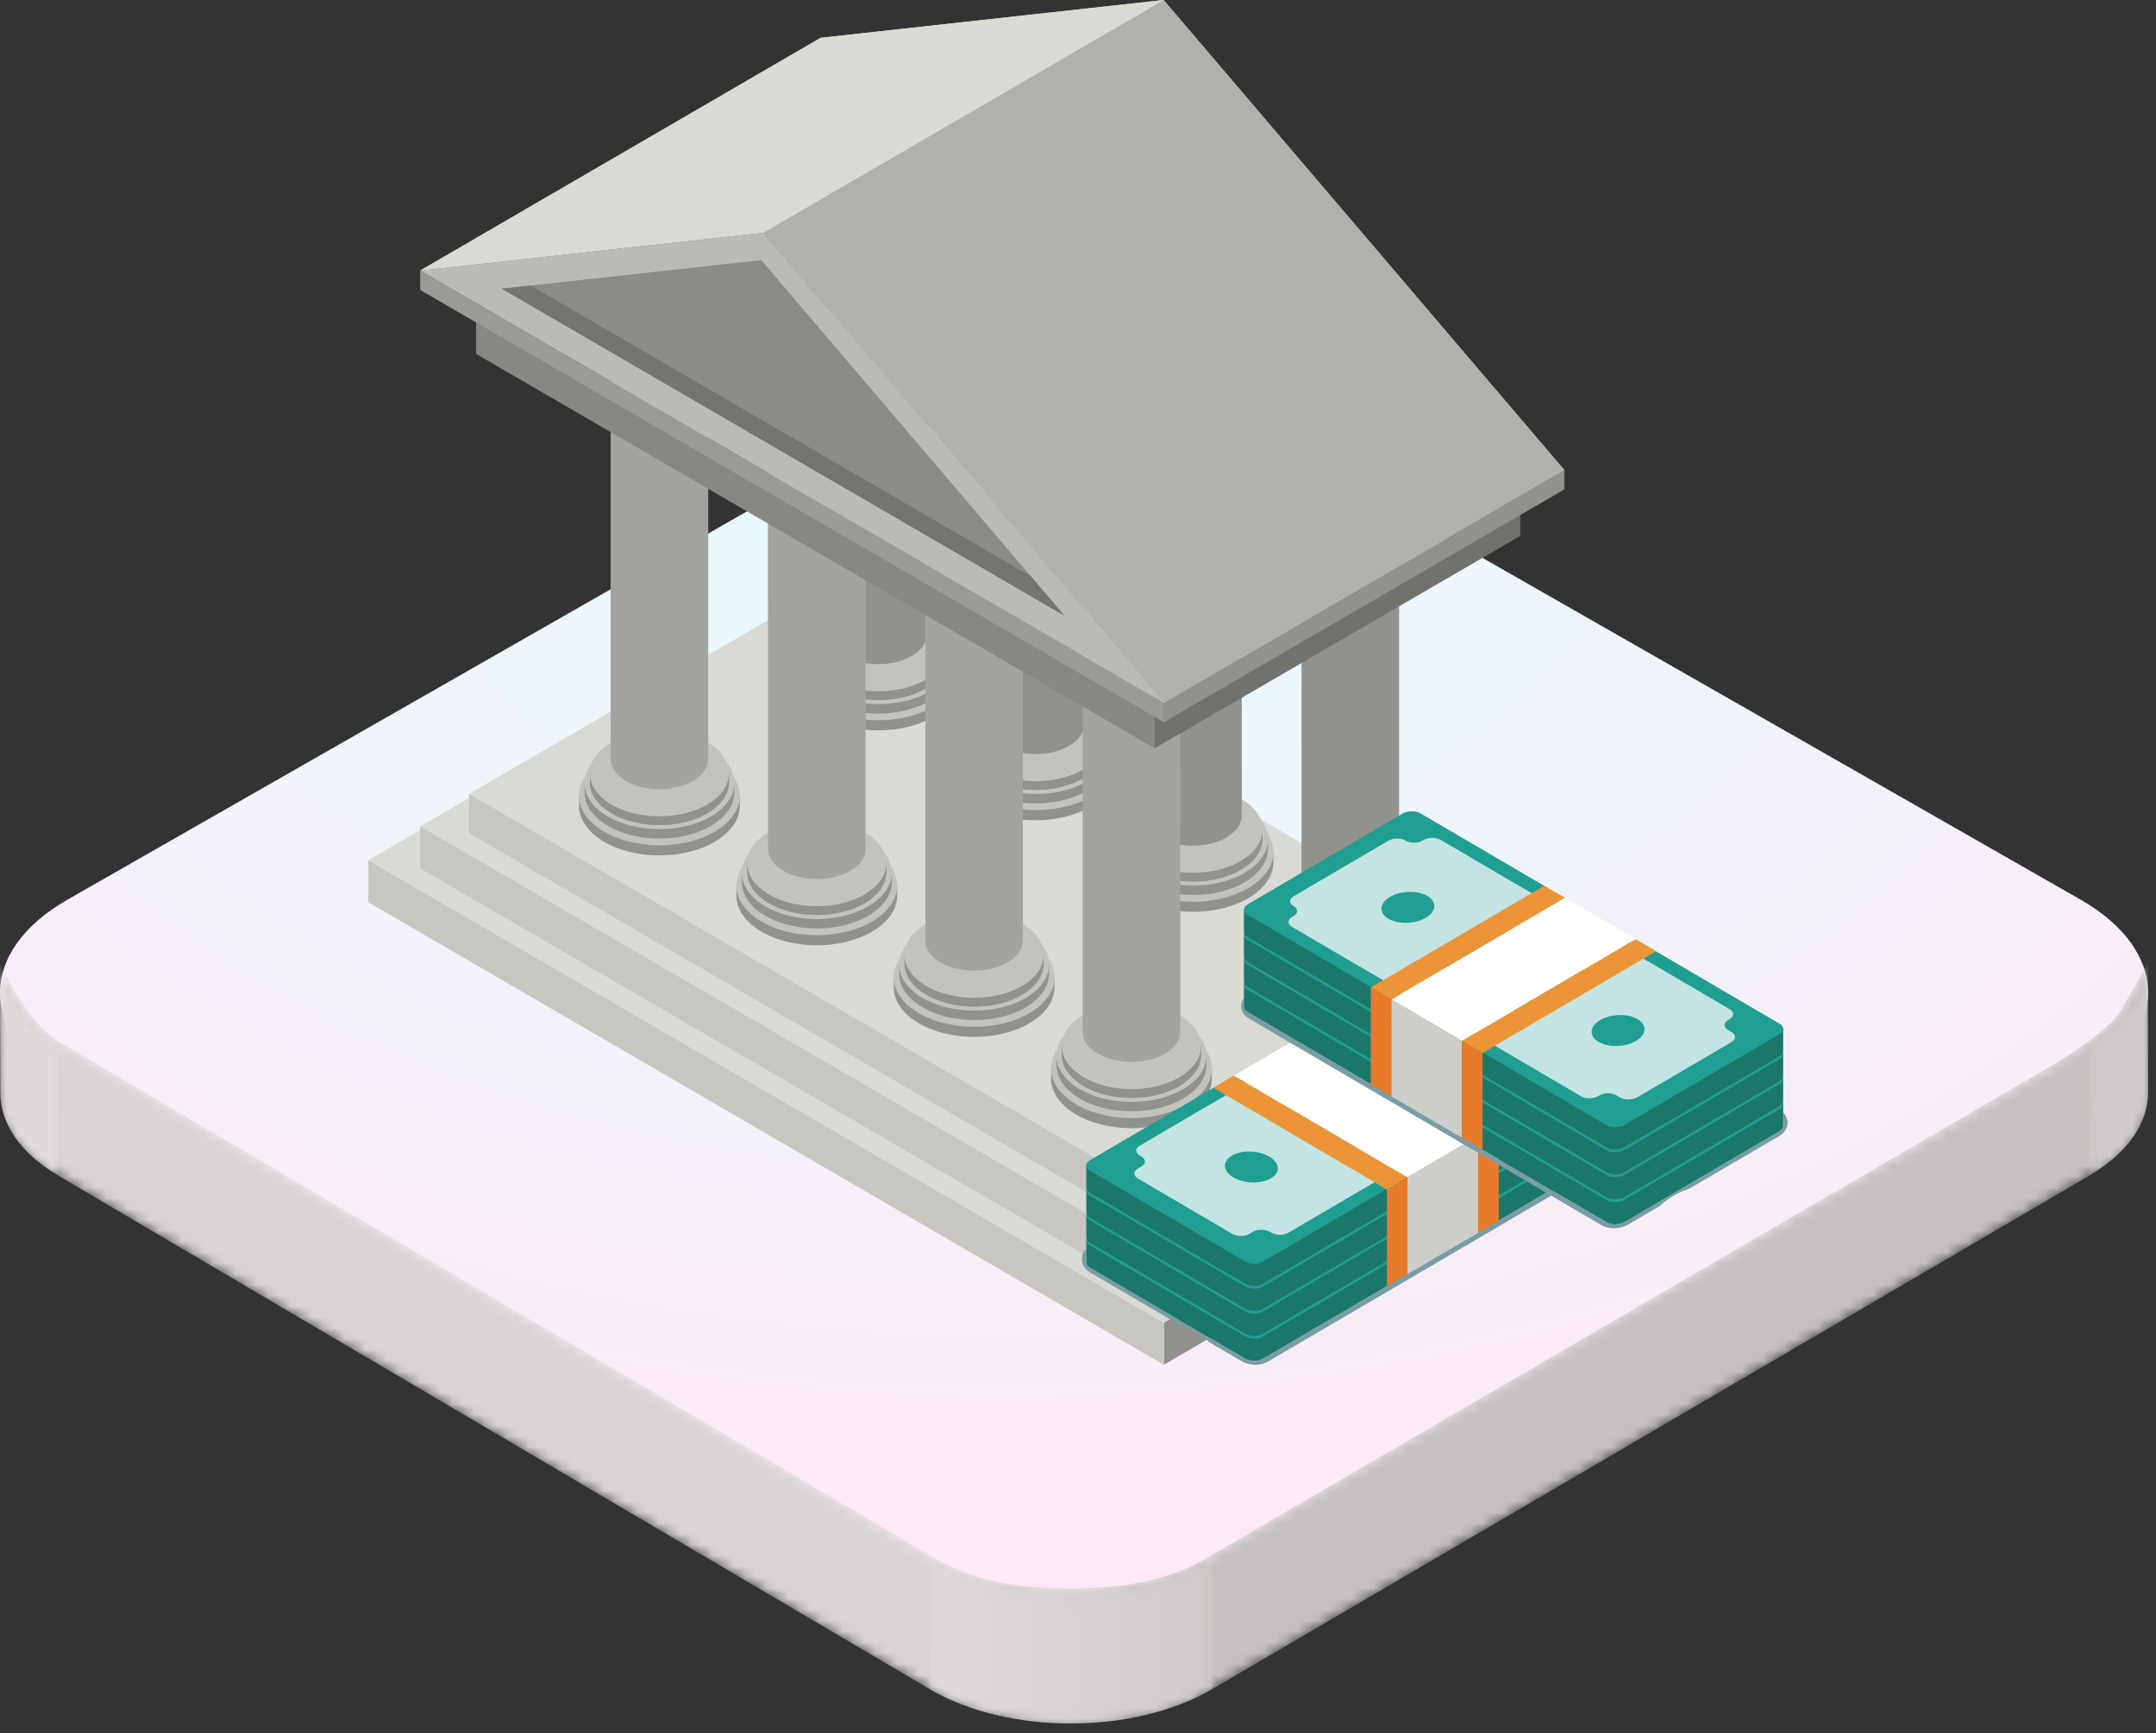 <?xml version="1.0" encoding="UTF-8"?>
<svg width="199px" height="160px" viewBox="0 0 199 160" version="1.1" xmlns="http://www.w3.org/2000/svg" xmlns:xlink="http://www.w3.org/1999/xlink">
    <rect x="0" y="0" width="199" height="160" fill="#333333" stroke="none"/>
    <title>Group 152</title>
    <defs>
        <radialGradient cx="47.034%" cy="8.368%" fx="47.034%" fy="8.368%" r="100%" gradientTransform="translate(0.47,0.084),scale(0.572,1),rotate(90),scale(1,1.548),translate(-0.47,-0.084)" id="radialGradient-1">
            <stop stop-color="#E7FCFF" offset="0%"></stop>
            <stop stop-color="#FFE7F4" offset="100%"></stop>
        </radialGradient>
        <path d="M192.804,62.922 L111.77,15.139 C108.513,13.22 104.147,12.454 99.474,12.454 C94.805,12.454 90.424,13.22 87.145,15.139 L8.608,60.915 C6.936,61.888 3.93,63.939 2.735,65.473 L0.034,70.154 L-3.26507489e-14,58.282 C-0.008,55.492 1.809,52.696 5.437,50.573 L86.393,3.172 C93.618,-1.057 105.279,-1.057 112.457,3.172 L192.887,50.573 C196.445,52.67 198.231,55.419 198.238,58.178 L198.272,70.046 C196.468,66.449 194.645,64.099 192.804,62.922" id="path-2"></path>
        <linearGradient x1="43.869%" y1="49.998%" x2="57.091%" y2="49.998%" id="linearGradient-4">
            <stop stop-color="#C5C1C0" offset="0%"></stop>
            <stop stop-color="#D8D4D3" offset="100%"></stop>
        </linearGradient>
        <path d="M99.442,-1.81779349e-12 C94.727,-1.81779349e-12 90.006,1.058 86.393,3.174 L86.427,15.052 L86.427,15.052 C90.035,12.939 94.75,11.881 99.462,11.878 C99.466,11.878 99.471,11.878 99.475,11.878 L99.475,11.878 L99.475,11.878 C99.479,11.878 99.482,11.878 99.484,11.878 C104.069,11.878 108.645,12.881 112.193,14.88 C112.212,14.892 112.232,14.903 112.252,14.915 C112.274,14.927 112.297,14.941 112.318,14.953 C112.324,14.956 112.33,14.959 112.335,14.962 C112.348,14.97 112.36,14.976 112.371,14.982 C112.411,15.005 112.451,15.029 112.49,15.052 L112.49,15.052 L112.457,3.174 C108.868,1.058 104.158,-1.81779349e-12 99.442,-1.81779349e-12 M5.437,50.602 L5.437,50.602 C1.822,52.718 0.007,55.501 -1.82148459e-12,58.284 C-1.82148459e-12,58.293 -1.82148459e-12,58.305 -1.82148459e-12,58.316 L0.034,70.154 C0.036,69.457 0.152,68.764 0.379,68.079 C0.38,68.079 0.38,68.076 0.38,68.076 C0.384,68.067 0.387,68.056 0.391,68.047 C0.391,68.044 0.391,68.044 0.391,68.044 C0.395,68.035 0.398,68.024 0.402,68.015 C0.402,68.012 0.402,68.012 0.402,68.012 C0.405,68.003 0.41,67.992 0.413,67.983 C0.413,67.98 0.413,67.98 0.413,67.98 C0.416,67.971 0.42,67.959 0.423,67.951 C0.424,67.951 0.424,67.948 0.425,67.948 C0.429,67.939 0.432,67.927 0.435,67.919 L0.437,67.916 C0.44,67.907 0.443,67.895 0.447,67.887 C0.448,67.887 0.448,67.884 0.448,67.884 C0.451,67.872 0.454,67.863 0.459,67.855 C0.459,67.855 0.459,67.852 0.46,67.852 C0.463,67.843 0.467,67.834 0.47,67.825 C0.47,67.822 0.471,67.82 0.472,67.817 C0.476,67.811 0.478,67.802 0.481,67.793 C0.482,67.79 0.484,67.788 0.485,67.785 C0.487,67.779 0.49,67.77 0.494,67.761 C0.495,67.758 0.496,67.755 0.497,67.753 C0.5,67.744 0.503,67.738 0.506,67.729 C0.507,67.726 0.508,67.723 0.509,67.72 C0.513,67.715 0.515,67.706 0.518,67.697 C0.52,67.694 0.521,67.691 0.522,67.688 C0.525,67.683 0.528,67.674 0.532,67.665 C0.533,67.662 0.534,67.659 0.535,67.656 C0.537,67.651 0.541,67.642 0.544,67.636 C0.545,67.63 0.547,67.627 0.547,67.624 C0.551,67.618 0.554,67.61 0.558,67.601 C0.559,67.598 0.56,67.595 0.561,67.592 C0.564,67.586 0.567,67.578 0.57,67.572 C0.571,67.569 0.573,67.563 0.574,67.56 C0.578,67.554 0.58,67.549 0.583,67.54 C0.584,67.537 0.587,67.534 0.588,67.528 C0.591,67.522 0.594,67.516 0.597,67.508 C0.598,67.505 0.6,67.502 0.601,67.496 C0.605,67.49 0.607,67.484 0.61,67.476 C0.613,67.473 0.614,67.47 0.616,67.464 C0.618,67.458 0.621,67.452 0.625,67.444 C0.626,67.441 0.628,67.438 0.63,67.432 C0.633,67.426 0.635,67.42 0.638,67.414 C0.641,67.409 0.642,67.406 0.644,67.403 C0.646,67.394 0.65,67.388 0.653,67.382 C0.654,67.377 0.656,67.374 0.657,67.371 C0.661,67.362 0.664,67.356 0.666,67.35 C0.669,67.347 0.671,67.342 0.673,67.339 C0.675,67.333 0.678,67.327 0.68,67.321 C0.682,67.315 0.686,67.31 0.688,67.304 C0.69,67.301 0.692,67.295 0.693,67.292 C0.697,67.286 0.7,67.28 0.702,67.275 C0.704,67.269 0.707,67.263 0.709,67.26 C0.711,67.254 0.715,67.248 0.717,67.243 C0.719,67.237 0.721,67.234 0.724,67.228 C0.727,67.222 0.729,67.216 0.733,67.21 C0.735,67.208 0.737,67.202 0.738,67.199 C0.742,67.19 0.745,67.184 0.748,67.178 C0.75,67.176 0.752,67.173 0.753,67.17 C0.756,67.161 0.76,67.155 0.763,67.146 C0.765,67.143 0.767,67.141 0.77,67.135 C0.772,67.129 0.775,67.123 0.779,67.114 C0.781,67.111 0.783,67.108 0.784,67.106 C0.787,67.097 0.791,67.091 0.794,67.082 C0.797,67.079 0.798,67.076 0.8,67.074 C0.803,67.068 0.808,67.059 0.811,67.05 C0.812,67.05 0.812,67.047 0.813,67.047 C0.818,67.039 0.822,67.03 0.827,67.021 C0.828,67.018 0.828,67.018 0.829,67.018 C0.834,67.006 0.838,66.998 0.844,66.989 C0.844,66.989 0.844,66.986 0.845,66.986 C0.849,66.977 0.855,66.966 0.86,66.957 L0.86,66.957 C1.723,65.316 3.261,63.775 5.47,62.481 L5.437,50.602 M192.887,50.602 L192.921,62.481 C196.479,64.579 198.264,67.33 198.272,70.087 L198.238,58.211 C198.231,55.452 196.445,52.701 192.887,50.602" id="path-5"></path>
        <linearGradient x1="43.869%" y1="50.027%" x2="57.091%" y2="50.027%" id="linearGradient-7">
            <stop stop-color="#CFCCCB" offset="0%"></stop>
            <stop stop-color="#DFDBDB" offset="100%"></stop>
        </linearGradient>
    </defs>
    <g id="Page-3" stroke="none" stroke-width="1" fill="none" fill-rule="evenodd">
        <g id="Group-152">
            <g id="Group-22-Copy-9" transform="translate(-0, 35)">
                <path d="M6.24,48.053 L84.072,3.566 C92.391,-1.189 105.88,-1.189 114.2,3.566 L192.032,48.053 C200.352,52.808 200.352,60.518 192.032,65.273 L114.2,109.759 C105.88,114.514 92.391,114.514 84.072,109.759 L6.24,65.273 C-2.08,60.518 -2.08,52.808 6.24,48.053 Z" id="Rectangle" fill="url(#radialGradient-1)"></path>
                <g id="Group-21" transform="translate(99.136, 89.041) scale(-1, 1) translate(-99.136, -89.041) translate(0, 53.964)">
                    <g id="g3628" transform="translate(99.136, 35.077) scale(1, -1) translate(-99.136, -35.077) translate(0, -0)">
                        <g id="g3630-Clipped" transform="translate(-0, -0)">
                            <mask id="mask-3" fill="white">
                                <use xlink:href="#path-2"></use>
                            </mask>
                            <g id="path3632"></g>
                            <g id="g3630" mask="url(#mask-3)" fill="url(#linearGradient-4)" fill-rule="nonzero">
                                <g transform="translate(-0, -0)" id="path3642">
                                    <path d="M192.804,62.922 L111.77,15.139 C108.513,13.22 104.147,12.454 99.474,12.454 C94.805,12.454 90.424,13.22 87.145,15.139 L8.608,60.915 C6.936,61.888 3.93,63.939 2.735,65.473 L0.034,70.154 L-3.26507489e-14,58.282 C-0.008,55.492 1.809,52.696 5.437,50.573 L86.393,3.172 C93.618,-1.057 105.279,-1.057 112.457,3.172 L192.887,50.573 C196.445,52.67 198.231,55.419 198.238,58.178 L198.272,70.046 C196.468,66.449 194.645,64.099 192.804,62.922"></path>
                                </g>
                            </g>
                        </g>
                    </g>
                    <g id="g3646" transform="translate(99.136, 35.077) scale(1, -1) translate(-99.136, -35.077) translate(-0, 0)">
                        <g id="g3648-Clipped" transform="translate(-0, -0)">
                            <mask id="mask-6" fill="white">
                                <use xlink:href="#path-5"></use>
                            </mask>
                            <g id="path3650"></g>
                            <g id="g3648" mask="url(#mask-6)" fill="url(#linearGradient-7)" fill-rule="nonzero">
                                <g transform="translate(0, -0)" id="path3660">
                                    <path d="M99.442,-1.81779349e-12 C94.727,-1.81779349e-12 90.006,1.058 86.393,3.174 L86.427,15.052 L86.427,15.052 C90.035,12.939 94.75,11.881 99.462,11.878 C99.466,11.878 99.471,11.878 99.475,11.878 L99.475,11.878 L99.475,11.878 C99.479,11.878 99.482,11.878 99.484,11.878 C104.069,11.878 108.645,12.881 112.193,14.88 C112.212,14.892 112.232,14.903 112.252,14.915 C112.274,14.927 112.297,14.941 112.318,14.953 C112.324,14.956 112.33,14.959 112.335,14.962 C112.348,14.97 112.36,14.976 112.371,14.982 C112.411,15.005 112.451,15.029 112.49,15.052 L112.49,15.052 L112.457,3.174 C108.868,1.058 104.158,-1.81779349e-12 99.442,-1.81779349e-12 M5.437,50.602 L5.437,50.602 C1.822,52.718 0.007,55.501 0,58.284 C0,58.293 0,58.305 0,58.316 L0.034,70.154 C0.036,69.457 0.152,68.764 0.379,68.079 C0.38,68.079 0.38,68.076 0.38,68.076 C0.384,68.067 0.387,68.056 0.391,68.047 C0.391,68.044 0.391,68.044 0.391,68.044 C0.395,68.035 0.398,68.024 0.402,68.015 C0.402,68.012 0.402,68.012 0.402,68.012 C0.405,68.003 0.41,67.992 0.413,67.983 C0.413,67.98 0.413,67.98 0.413,67.98 C0.416,67.971 0.42,67.959 0.423,67.951 C0.424,67.951 0.424,67.948 0.425,67.948 C0.429,67.939 0.432,67.927 0.435,67.919 L0.437,67.916 C0.44,67.907 0.443,67.895 0.447,67.887 C0.448,67.887 0.448,67.884 0.448,67.884 C0.451,67.872 0.454,67.863 0.459,67.855 C0.459,67.855 0.459,67.852 0.46,67.852 C0.463,67.843 0.467,67.834 0.47,67.825 C0.47,67.822 0.471,67.82 0.472,67.817 C0.476,67.811 0.478,67.802 0.481,67.793 C0.482,67.79 0.484,67.788 0.485,67.785 C0.487,67.779 0.49,67.77 0.494,67.761 C0.495,67.758 0.496,67.755 0.497,67.753 C0.5,67.744 0.503,67.738 0.506,67.729 C0.507,67.726 0.508,67.723 0.509,67.72 C0.513,67.715 0.515,67.706 0.518,67.697 C0.52,67.694 0.521,67.691 0.522,67.688 C0.525,67.683 0.528,67.674 0.532,67.665 C0.533,67.662 0.534,67.659 0.535,67.656 C0.537,67.651 0.541,67.642 0.544,67.636 C0.545,67.63 0.547,67.627 0.547,67.624 C0.551,67.618 0.554,67.61 0.558,67.601 C0.559,67.598 0.56,67.595 0.561,67.592 C0.564,67.586 0.567,67.578 0.57,67.572 C0.571,67.569 0.573,67.563 0.574,67.56 C0.578,67.554 0.58,67.549 0.583,67.54 C0.584,67.537 0.587,67.534 0.588,67.528 C0.591,67.522 0.594,67.516 0.597,67.508 C0.598,67.505 0.6,67.502 0.601,67.496 C0.605,67.49 0.607,67.484 0.61,67.476 C0.613,67.473 0.614,67.47 0.616,67.464 C0.618,67.458 0.621,67.452 0.625,67.444 C0.626,67.441 0.628,67.438 0.63,67.432 C0.633,67.426 0.635,67.42 0.638,67.414 C0.641,67.409 0.642,67.406 0.644,67.403 C0.646,67.394 0.65,67.388 0.653,67.382 C0.654,67.377 0.656,67.374 0.657,67.371 C0.661,67.362 0.664,67.356 0.666,67.35 C0.669,67.347 0.671,67.342 0.673,67.339 C0.675,67.333 0.678,67.327 0.68,67.321 C0.682,67.315 0.686,67.31 0.688,67.304 C0.69,67.301 0.692,67.295 0.693,67.292 C0.697,67.286 0.7,67.28 0.702,67.275 C0.704,67.269 0.707,67.263 0.709,67.26 C0.711,67.254 0.715,67.248 0.717,67.243 C0.719,67.237 0.721,67.234 0.724,67.228 C0.727,67.222 0.729,67.216 0.733,67.21 C0.735,67.208 0.737,67.202 0.738,67.199 C0.742,67.19 0.745,67.184 0.748,67.178 C0.75,67.176 0.752,67.173 0.753,67.17 C0.756,67.161 0.76,67.155 0.763,67.146 C0.765,67.143 0.767,67.141 0.77,67.135 C0.772,67.129 0.775,67.123 0.779,67.114 C0.781,67.111 0.783,67.108 0.784,67.106 C0.787,67.097 0.791,67.091 0.794,67.082 C0.797,67.079 0.798,67.076 0.8,67.074 C0.803,67.068 0.808,67.059 0.811,67.05 C0.812,67.05 0.812,67.047 0.813,67.047 C0.818,67.039 0.822,67.03 0.827,67.021 C0.828,67.018 0.828,67.018 0.829,67.018 C0.834,67.006 0.838,66.998 0.844,66.989 C0.844,66.989 0.844,66.986 0.845,66.986 C0.849,66.977 0.855,66.966 0.86,66.957 L0.86,66.957 C1.723,65.316 3.261,63.775 5.47,62.481 L5.437,50.602 M192.887,50.602 L192.921,62.481 C196.479,64.579 198.264,67.33 198.272,70.087 L198.238,58.211 C198.231,55.452 196.445,52.701 192.887,50.602"></path>
                                </g>
                            </g>
                        </g>
                    </g>
                </g>
            </g>
            <g id="Bankand-cash--Copy-2" transform="translate(34, 0)">
                <g id="Group-23" transform="translate(0, 0)">
                    <polyline id="Fill-142" fill="#DADAD5" points="2.08349221e-13 79.422 73.426 122.122 113.487 98.751 40.06 56.052 2.08349221e-13 79.422"></polyline>
                    <polyline id="Fill-143" fill="#91928E" points="113.487 98.751 113.487 102.629 73.426 126 73.426 122.122 113.487 98.751"></polyline>
                    <polyline id="Fill-144" fill="#C7C6C1" points="73.426 126 7.29222273e-13 83.301 7.29222273e-13 79.422 73.426 122.122 73.426 126"></polyline>
                    <polyline id="Fill-145" fill="#DADAD5" points="4.784 76.299 73.426 116.2 110.387 94.714 41.745 54.813 4.784 76.299"></polyline>
                    <polyline id="Fill-146" fill="#91928E" points="110.387 94.714 110.387 98.594 73.426 120.079 73.426 116.2 110.387 94.714"></polyline>
                    <polyline id="Fill-147" fill="#C7C6C1" points="73.426 120.079 4.784 80.177 4.784 76.299 73.426 116.2 73.426 120.079"></polyline>
                    <polyline id="Fill-148" fill="#DADAD5" points="9.286 73.298 73.399 110.568 107.921 90.5 43.808 53.23 9.286 73.298"></polyline>
                    <polyline id="Fill-149" fill="#91928E" points="107.921 90.5 107.921 94.122 73.399 114.19 73.399 110.568 107.921 90.5"></polyline>
                    <polyline id="Fill-150" fill="#C7C6C1" points="73.399 114.19 9.286 76.921 9.286 73.298 73.399 110.568 73.399 114.19"></polyline>
                    <path d="M54.332,61.913 C53.633,59.83 50.644,58.263 47.063,58.263 C43.482,58.263 40.493,59.83 39.795,61.913 L39.643,61.913 L39.643,62.888 C39.681,65.401 42.987,67.431 47.063,67.431 C51.141,67.431 54.447,65.401 54.482,62.888 L54.485,61.913 L54.332,61.913" id="Fill-151" fill="#91928E"></path>
                    <path d="M54.485,61.913 C54.485,64.446 51.163,66.498 47.063,66.498 C42.964,66.498 39.641,64.446 39.641,61.913 C39.641,59.383 42.964,57.33 47.063,57.33 C51.163,57.33 54.485,59.383 54.485,61.913" id="Fill-152" fill="#C3C3BE"></path>
                    <path d="M53.839,60.734 C53.188,58.79 50.402,57.33 47.063,57.33 C43.724,57.33 40.938,58.79 40.287,60.734 L40.146,60.734 L40.146,61.641 C40.179,63.984 43.262,65.878 47.063,65.878 C50.864,65.878 53.947,63.984 53.981,61.641 L53.984,60.734 L53.839,60.734" id="Fill-153" fill="#91928E"></path>
                    <path d="M53.984,60.734 C53.984,63.094 50.885,65.008 47.063,65.008 C43.241,65.008 40.143,63.094 40.143,60.734 C40.143,58.374 43.241,56.46 47.063,56.46 C50.885,56.46 53.984,58.374 53.984,60.734" id="Fill-154" fill="#C3C3BE"></path>
                    <path d="M53.347,59.859 C52.744,58.057 50.159,56.702 47.063,56.702 C43.966,56.702 41.382,58.057 40.778,59.859 L40.646,59.859 L40.647,60.702 C40.679,62.875 43.538,64.631 47.063,64.631 C50.589,64.631 53.448,62.875 53.478,60.702 L53.481,59.859 L53.347,59.859" id="Fill-155" fill="#91928E"></path>
                    <path d="M53.481,59.859 C53.481,62.048 50.608,63.823 47.063,63.823 C43.519,63.823 40.645,62.048 40.645,59.859 C40.645,57.67 43.519,55.896 47.063,55.896 C50.608,55.896 53.481,57.67 53.481,59.859" id="Fill-156" fill="#C3C3BE"></path>
                    <path d="M53.347,59.859 C52.744,58.057 50.159,56.702 47.063,56.702 C43.966,56.702 41.382,58.057 40.778,59.859 L40.646,59.859 L40.647,60.702 C40.679,62.875 43.538,64.631 47.063,64.631 C50.589,64.631 53.448,62.875 53.478,60.702 L53.481,59.859 L53.347,59.859" id="Fill-157" fill="#91928E"></path>
                    <path d="M53.481,59.859 C53.481,62.048 50.608,63.823 47.063,63.823 C43.519,63.823 40.645,62.048 40.645,59.859 C40.645,57.67 43.519,55.896 47.063,55.896 C50.608,55.896 53.481,57.67 53.481,59.859" id="Fill-158" fill="#C3C3BE"></path>
                    <path d="M51.474,24.182 C51.05,22.918 49.237,21.967 47.063,21.967 C44.89,21.967 43.077,22.918 42.654,24.182 L42.561,24.182 L42.562,58.564 C42.583,60.088 44.589,61.32 47.063,61.32 C49.537,61.32 51.544,60.088 51.565,58.564 L51.567,24.182 L51.474,24.182" id="Fill-159" fill="#91928E"></path>
                    <path d="M51.567,24.182 C51.567,25.718 49.55,26.964 47.063,26.964 C44.576,26.964 42.56,25.718 42.56,24.182 C42.56,22.646 44.576,21.401 47.063,21.401 C49.55,21.401 51.567,22.646 51.567,24.182" id="Fill-160" fill="#C3C3BE"></path>
                    <path d="M68.855,70.212 C68.157,68.127 65.169,66.56 61.588,66.56 C58.006,66.56 55.017,68.127 54.319,70.212 L54.167,70.212 L54.168,71.185 C54.204,73.699 57.51,75.728 61.588,75.728 C65.664,75.728 68.97,73.699 69.006,71.185 L69.01,70.212 L68.855,70.212" id="Fill-161" fill="#91928E"></path>
                    <path d="M69.01,70.212 C69.01,72.743 65.687,74.795 61.588,74.795 C57.488,74.795 54.165,72.743 54.165,70.212 C54.165,67.679 57.488,65.627 61.588,65.627 C65.687,65.627 69.01,67.679 69.01,70.212" id="Fill-162" fill="#C3C3BE"></path>
                    <path d="M68.362,69.031 C67.712,67.087 64.926,65.627 61.588,65.627 C58.248,65.627 55.463,67.087 54.811,69.031 L54.669,69.031 L54.67,69.939 C54.703,72.282 57.786,74.175 61.588,74.175 C65.388,74.175 68.471,72.282 68.504,69.939 L68.507,69.031 L68.362,69.031" id="Fill-163" fill="#91928E"></path>
                    <path d="M68.507,69.031 C68.507,71.392 65.409,73.305 61.588,73.305 C57.764,73.305 54.667,71.392 54.667,69.031 C54.667,66.67 57.764,64.757 61.588,64.757 C65.409,64.757 68.507,66.67 68.507,69.031" id="Fill-164" fill="#C3C3BE"></path>
                    <path d="M67.872,68.157 C67.267,66.355 64.684,65 61.588,65 C58.491,65 55.907,66.355 55.303,68.157 L55.171,68.157 L55.171,68.999 C55.203,71.172 58.061,72.928 61.588,72.928 C65.113,72.928 67.971,71.172 68.003,68.999 L68.005,68.157 L67.872,68.157" id="Fill-165" fill="#91928E"></path>
                    <path d="M68.005,68.157 C68.005,70.346 65.132,72.121 61.588,72.121 C58.043,72.121 55.169,70.346 55.169,68.157 C55.169,65.968 58.043,64.193 61.588,64.193 C65.132,64.193 68.005,65.968 68.005,68.157" id="Fill-166" fill="#C3C3BE"></path>
                    <path d="M67.872,68.157 C67.267,66.355 64.684,65 61.588,65 C58.491,65 55.907,66.355 55.303,68.157 L55.171,68.157 L55.171,68.999 C55.203,71.172 58.061,72.928 61.588,72.928 C65.113,72.928 67.971,71.172 68.003,68.999 L68.005,68.157 L67.872,68.157" id="Fill-167" fill="#91928E"></path>
                    <path d="M68.005,68.157 C68.005,70.346 65.132,72.121 61.588,72.121 C58.043,72.121 55.169,70.346 55.169,68.157 C55.169,65.968 58.043,64.193 61.588,64.193 C65.132,64.193 68.005,65.968 68.005,68.157" id="Fill-168" fill="#C3C3BE"></path>
                    <path d="M65.998,32.479 C65.574,31.215 63.761,30.264 61.588,30.264 C59.414,30.264 57.601,31.215 57.177,32.479 L57.085,32.479 L57.085,66.861 C57.107,68.385 59.113,69.618 61.588,69.618 C64.061,69.618 66.068,68.385 66.089,66.861 L66.091,32.479 L65.998,32.479" id="Fill-169" fill="#91928E"></path>
                    <path d="M66.091,32.479 C66.091,34.016 64.075,35.261 61.588,35.261 C59.1,35.261 57.083,34.016 57.083,32.479 C57.083,30.943 59.1,29.698 61.588,29.698 C64.075,29.698 66.091,30.943 66.091,32.479" id="Fill-170" fill="#C3C3BE"></path>
                    <path d="M83.379,78.668 C82.68,76.584 79.692,75.017 76.111,75.017 C72.529,75.017 69.541,76.584 68.843,78.668 L68.691,78.668 L68.692,79.641 C68.728,82.155 72.034,84.185 76.111,84.185 C80.188,84.185 83.495,82.155 83.531,79.641 L83.534,78.668 L83.379,78.668" id="Fill-171" fill="#91928E"></path>
                    <path d="M83.534,78.668 C83.534,81.2 80.211,83.253 76.111,83.253 C72.012,83.253 68.688,81.2 68.688,78.668 C68.688,76.136 72.012,74.084 76.111,74.084 C80.211,74.084 83.534,76.136 83.534,78.668" id="Fill-172" fill="#C3C3BE"></path>
                    <path d="M82.886,77.487 C82.235,75.544 79.449,74.084 76.111,74.084 C72.771,74.084 69.986,75.544 69.335,77.487 L69.193,77.487 L69.194,78.396 C69.227,80.738 72.309,82.632 76.111,82.632 C79.912,82.632 82.994,80.738 83.028,78.396 L83.031,77.487 L82.886,77.487" id="Fill-173" fill="#91928E"></path>
                    <path d="M83.031,77.487 C83.031,79.848 79.932,81.762 76.111,81.762 C72.288,81.762 69.191,79.848 69.191,77.487 C69.191,75.127 72.288,73.214 76.111,73.214 C79.932,73.214 83.031,75.127 83.031,77.487" id="Fill-174" fill="#C3C3BE"></path>
                    <path d="M82.395,76.613 C81.792,74.811 79.208,73.456 76.111,73.456 C73.014,73.456 70.43,74.811 69.826,76.613 L69.694,76.613 L69.696,77.456 C69.726,79.629 72.586,81.384 76.111,81.384 C79.637,81.384 82.495,79.629 82.526,77.456 L82.529,76.613 L82.395,76.613" id="Fill-175" fill="#91928E"></path>
                    <path d="M82.529,76.613 C82.529,78.803 79.656,80.578 76.111,80.578 C72.566,80.578 69.692,78.803 69.692,76.613 C69.692,74.424 72.566,72.65 76.111,72.65 C79.656,72.65 82.529,74.424 82.529,76.613" id="Fill-176" fill="#C3C3BE"></path>
                    <path d="M82.395,76.613 C81.792,74.811 79.208,73.456 76.111,73.456 C73.014,73.456 70.43,74.811 69.826,76.613 L69.694,76.613 L69.696,77.456 C69.726,79.629 72.586,81.384 76.111,81.384 C79.637,81.384 82.495,79.629 82.526,77.456 L82.529,76.613 L82.395,76.613" id="Fill-177" fill="#91928E"></path>
                    <path d="M82.529,76.613 C82.529,78.803 79.656,80.578 76.111,80.578 C72.566,80.578 69.692,78.803 69.692,76.613 C69.692,74.424 72.566,72.65 76.111,72.65 C79.656,72.65 82.529,74.424 82.529,76.613" id="Fill-178" fill="#C3C3BE"></path>
                    <path d="M80.522,40.936 C80.097,39.671 78.284,38.72 76.111,38.72 C73.938,38.72 72.124,39.671 71.701,40.936 L71.608,40.936 L71.609,75.317 C71.63,76.842 73.636,78.075 76.111,78.075 C78.584,78.075 80.591,76.842 80.613,75.317 L80.615,40.936 L80.522,40.936" id="Fill-179" fill="#91928E"></path>
                    <path d="M80.615,40.936 C80.615,42.472 78.599,43.718 76.111,43.718 C73.624,43.718 71.607,42.472 71.607,40.936 C71.607,39.399 73.624,38.154 76.111,38.154 C78.599,38.154 80.615,39.399 80.615,40.936" id="Fill-180" fill="#C3C3BE"></path>
                    <path d="M97.902,87.095 C97.204,85.012 94.216,83.445 90.635,83.445 C87.053,83.445 84.065,85.012 83.366,87.095 L83.214,87.095 L83.215,88.069 C83.251,90.582 86.557,92.613 90.635,92.613 C94.711,92.613 98.018,90.582 98.054,88.069 L98.058,87.095 L97.902,87.095" id="Fill-181" fill="#91928E"></path>
                    <path d="M98.058,87.095 C98.058,89.628 94.734,91.68 90.635,91.68 C86.535,91.68 83.212,89.628 83.212,87.095 C83.212,84.563 86.535,82.512 90.635,82.512 C94.734,82.512 98.058,84.563 98.058,87.095" id="Fill-182" fill="#C3C3BE"></path>
                    <path d="M97.411,85.915 C96.76,83.972 93.974,82.512 90.635,82.512 C87.295,82.512 84.51,83.972 83.858,85.915 L83.716,85.915 L83.717,86.823 C83.751,89.166 86.833,91.06 90.635,91.06 C94.436,91.06 97.518,89.166 97.551,86.823 L97.554,85.915 L97.411,85.915" id="Fill-183" fill="#91928E"></path>
                    <path d="M97.554,85.915 C97.554,88.275 94.456,90.189 90.635,90.189 C86.813,90.189 83.714,88.275 83.714,85.915 C83.714,83.554 86.813,81.641 90.635,81.641 C94.456,81.641 97.554,83.554 97.554,85.915" id="Fill-184" fill="#C3C3BE"></path>
                    <path d="M96.919,85.041 C96.316,83.239 93.732,81.884 90.635,81.884 C87.538,81.884 84.954,83.239 84.35,85.041 L84.219,85.041 L84.22,85.884 C84.25,88.056 87.109,89.812 90.635,89.812 C94.16,89.812 97.019,88.056 97.05,85.884 L97.053,85.041 L96.919,85.041" id="Fill-185" fill="#91928E"></path>
                    <path d="M97.053,85.041 C97.053,87.23 94.18,89.005 90.635,89.005 C87.09,89.005 84.216,87.23 84.216,85.041 C84.216,82.852 87.09,81.077 90.635,81.077 C94.18,81.077 97.053,82.852 97.053,85.041" id="Fill-186" fill="#C3C3BE"></path>
                    <path d="M96.919,85.041 C96.316,83.239 93.732,81.884 90.635,81.884 C87.538,81.884 84.954,83.239 84.35,85.041 L84.219,85.041 L84.22,85.884 C84.25,88.056 87.109,89.812 90.635,89.812 C94.16,89.812 97.019,88.056 97.05,85.884 L97.053,85.041 L96.919,85.041" id="Fill-187" fill="#91928E"></path>
                    <path d="M97.053,85.041 C97.053,87.23 94.18,89.005 90.635,89.005 C87.09,89.005 84.216,87.23 84.216,85.041 C84.216,82.852 87.09,81.077 90.635,81.077 C94.18,81.077 97.053,82.852 97.053,85.041" id="Fill-188" fill="#C3C3BE"></path>
                    <path d="M95.045,49.364 C94.622,48.098 92.808,47.148 90.635,47.148 C88.462,47.148 86.648,48.098 86.224,49.364 L86.132,49.364 L86.133,83.745 C86.155,85.27 88.161,86.501 90.635,86.501 C93.109,86.501 95.115,85.27 95.137,83.745 L95.139,49.364 L95.045,49.364" id="Fill-189" fill="#91928E"></path>
                    <path d="M95.139,49.364 C95.139,50.9 93.122,52.145 90.635,52.145 C88.147,52.145 86.131,50.9 86.131,49.364 C86.131,47.827 88.147,46.581 90.635,46.581 C93.122,46.581 95.139,47.827 95.139,49.364" id="Fill-190" fill="#C3C3BE"></path>
                    <path d="M34.131,73.457 C33.434,71.373 30.444,69.806 26.864,69.806 C23.282,69.806 20.294,71.373 19.596,73.457 L19.443,73.457 L19.444,74.431 C19.481,76.944 22.787,78.975 26.864,78.975 C30.941,78.975 34.247,76.944 34.282,74.431 L34.285,73.457 L34.131,73.457" id="Fill-191" fill="#91928E"></path>
                    <path d="M34.285,73.457 C34.285,75.989 30.963,78.041 26.864,78.041 C22.764,78.041 19.441,75.989 19.441,73.457 C19.441,70.926 22.764,68.873 26.864,68.873 C30.963,68.873 34.285,70.926 34.285,73.457" id="Fill-192" fill="#C3C3BE"></path>
                    <path d="M33.639,72.276 C32.989,70.333 30.202,68.873 26.864,68.873 C23.525,68.873 20.738,70.333 20.088,72.276 L19.946,72.276 L19.947,73.184 C19.98,75.528 23.062,77.421 26.864,77.421 C30.664,77.421 33.747,75.528 33.781,73.184 L33.784,72.276 L33.639,72.276" id="Fill-193" fill="#91928E"></path>
                    <path d="M33.784,72.276 C33.784,74.637 30.686,76.551 26.864,76.551 C23.041,76.551 19.944,74.637 19.944,72.276 C19.944,69.916 23.041,68.003 26.864,68.003 C30.686,68.003 33.784,69.916 33.784,72.276" id="Fill-194" fill="#C3C3BE"></path>
                    <path d="M33.148,71.402 C32.544,69.6 29.96,68.245 26.864,68.245 C23.766,68.245 21.183,69.6 20.578,71.402 L20.447,71.402 L20.447,72.245 C20.48,74.418 23.338,76.173 26.864,76.173 C30.39,76.173 33.248,74.418 33.279,72.245 L33.282,71.402 L33.148,71.402" id="Fill-195" fill="#91928E"></path>
                    <path d="M33.282,71.402 C33.282,73.592 30.409,75.367 26.864,75.367 C23.319,75.367 20.445,73.592 20.445,71.402 C20.445,69.213 23.319,67.439 26.864,67.439 C30.409,67.439 33.282,69.213 33.282,71.402" id="Fill-196" fill="#C3C3BE"></path>
                    <path d="M33.148,71.402 C32.544,69.6 29.96,68.245 26.864,68.245 C23.766,68.245 21.183,69.6 20.578,71.402 L20.447,71.402 L20.447,72.245 C20.48,74.418 23.338,76.173 26.864,76.173 C30.39,76.173 33.248,74.418 33.279,72.245 L33.282,71.402 L33.148,71.402" id="Fill-197" fill="#91928E"></path>
                    <path d="M33.282,71.402 C33.282,73.592 30.409,75.367 26.864,75.367 C23.319,75.367 20.445,73.592 20.445,71.402 C20.445,69.213 23.319,67.439 26.864,67.439 C30.409,67.439 33.282,69.213 33.282,71.402" id="Fill-198" fill="#C3C3BE"></path>
                    <path d="M31.274,35.726 C30.85,34.461 29.038,33.509 26.864,33.509 C24.691,33.509 22.877,34.461 22.453,35.726 L22.362,35.726 L22.362,70.106 C22.384,71.631 24.389,72.864 26.864,72.864 C29.338,72.864 31.344,71.631 31.366,70.106 L31.368,35.726 L31.274,35.726" id="Fill-199" fill="#A3A3A0"></path>
                    <path d="M31.368,35.726 C31.368,37.262 29.351,38.507 26.864,38.507 C24.375,38.507 22.359,37.262 22.359,35.726 C22.359,34.189 24.375,32.943 26.864,32.943 C29.351,32.943 31.368,34.189 31.368,35.726" id="Fill-200" fill="#C3C3BE"></path>
                    <path d="M48.656,81.754 C47.957,79.67 44.968,78.103 41.388,78.103 C37.806,78.103 34.817,79.67 34.119,81.754 L33.968,81.754 L33.968,82.729 C34.005,85.241 37.311,87.272 41.388,87.272 C45.465,87.272 48.771,85.241 48.806,82.729 L48.809,81.754 L48.656,81.754" id="Fill-201" fill="#91928E"></path>
                    <path d="M48.809,81.754 C48.809,84.286 45.488,86.338 41.388,86.338 C37.288,86.338 33.965,84.286 33.965,81.754 C33.965,79.222 37.288,77.17 41.388,77.17 C45.488,77.17 48.809,79.222 48.809,81.754" id="Fill-202" fill="#C3C3BE"></path>
                    <path d="M48.163,80.573 C47.512,78.63 44.726,77.17 41.388,77.17 C38.048,77.17 35.262,78.63 34.611,80.573 L34.47,80.573 L34.47,81.482 C34.503,83.825 37.586,85.718 41.388,85.718 C45.188,85.718 48.271,83.825 48.305,81.482 L48.308,80.573 L48.163,80.573" id="Fill-203" fill="#91928E"></path>
                    <path d="M48.308,80.573 C48.308,82.934 45.209,84.848 41.388,84.848 C37.565,84.848 34.467,82.934 34.467,80.573 C34.467,78.213 37.565,76.3 41.388,76.3 C45.209,76.3 48.308,78.213 48.308,80.573" id="Fill-204" fill="#C3C3BE"></path>
                    <path d="M47.672,79.7 C47.068,77.897 44.484,76.542 41.388,76.542 C38.29,76.542 35.706,77.897 35.103,79.7 L34.971,79.7 L34.972,80.542 C35.003,82.715 37.862,84.471 41.388,84.471 C44.913,84.471 47.772,82.715 47.803,80.542 L47.805,79.7 L47.672,79.7" id="Fill-205" fill="#91928E"></path>
                    <path d="M47.805,79.7 C47.805,81.889 44.932,83.664 41.388,83.664 C37.843,83.664 34.969,81.889 34.969,79.7 C34.969,77.51 37.843,75.736 41.388,75.736 C44.932,75.736 47.805,77.51 47.805,79.7" id="Fill-206" fill="#C3C3BE"></path>
                    <path d="M47.672,79.7 C47.068,77.897 44.484,76.542 41.388,76.542 C38.29,76.542 35.706,77.897 35.103,79.7 L34.971,79.7 L34.972,80.542 C35.003,82.715 37.862,84.471 41.388,84.471 C44.913,84.471 47.772,82.715 47.803,80.542 L47.805,79.7 L47.672,79.7" id="Fill-207" fill="#91928E"></path>
                    <path d="M47.805,79.7 C47.805,81.889 44.932,83.664 41.388,83.664 C37.843,83.664 34.969,81.889 34.969,79.7 C34.969,77.51 37.843,75.736 41.388,75.736 C44.932,75.736 47.805,77.51 47.805,79.7" id="Fill-208" fill="#C3C3BE"></path>
                    <path d="M45.797,44.022 C45.373,42.758 43.561,41.807 41.388,41.807 C39.214,41.807 37.401,42.758 36.978,44.022 L36.885,44.022 L36.886,78.403 C36.907,79.928 38.913,81.161 41.388,81.161 C43.861,81.161 45.868,79.928 45.889,78.403 L45.891,44.022 L45.797,44.022" id="Fill-209" fill="#A3A3A0"></path>
                    <path d="M45.891,44.022 C45.891,45.558 43.875,46.805 41.388,46.805 C38.901,46.805 36.884,45.558 36.884,44.022 C36.884,42.486 38.901,41.24 41.388,41.24 C43.875,41.24 45.891,42.486 45.891,44.022" id="Fill-210" fill="#C3C3BE"></path>
                    <path d="M63.179,90.211 C62.481,88.126 59.493,86.559 55.912,86.559 C52.33,86.559 49.341,88.126 48.643,90.211 L48.491,90.211 L48.492,91.185 C48.528,93.698 51.834,95.729 55.912,95.729 C59.988,95.729 63.294,93.698 63.33,91.185 L63.335,90.211 L63.179,90.211" id="Fill-211" fill="#91928E"></path>
                    <path d="M63.335,90.211 C63.335,92.743 60.011,94.796 55.912,94.796 C51.812,94.796 48.489,92.743 48.489,90.211 C48.489,87.679 51.812,85.626 55.912,85.626 C60.011,85.626 63.335,87.679 63.335,90.211" id="Fill-212" fill="#C3C3BE"></path>
                    <path d="M62.686,89.031 C62.036,87.088 59.25,85.626 55.912,85.626 C52.572,85.626 49.785,87.088 49.135,89.031 L48.993,89.031 L48.994,89.939 C49.027,92.282 52.11,94.176 55.912,94.176 C59.713,94.176 62.795,92.282 62.828,89.939 L62.831,89.031 L62.686,89.031" id="Fill-213" fill="#91928E"></path>
                    <path d="M62.831,89.031 C62.831,91.391 59.733,93.305 55.912,93.305 C52.089,93.305 48.991,91.391 48.991,89.031 C48.991,86.67 52.089,84.756 55.912,84.756 C59.733,84.756 62.831,86.67 62.831,89.031" id="Fill-214" fill="#C3C3BE"></path>
                    <path d="M62.196,88.157 C61.592,86.355 59.008,84.999 55.912,84.999 C52.814,84.999 50.231,86.355 49.626,88.157 L49.495,88.157 L49.495,88.998 C49.527,91.171 52.385,92.928 55.912,92.928 C59.437,92.928 62.295,91.171 62.327,88.998 L62.33,88.157 L62.196,88.157" id="Fill-215" fill="#91928E"></path>
                    <path d="M62.33,88.157 C62.33,90.346 59.456,92.12 55.912,92.12 C52.367,92.12 49.493,90.346 49.493,88.157 C49.493,85.967 52.367,84.192 55.912,84.192 C59.456,84.192 62.33,85.967 62.33,88.157" id="Fill-216" fill="#C3C3BE"></path>
                    <path d="M62.196,88.157 C61.592,86.355 59.008,84.999 55.912,84.999 C52.814,84.999 50.231,86.355 49.626,88.157 L49.495,88.157 L49.495,88.998 C49.527,91.171 52.385,92.928 55.912,92.928 C59.437,92.928 62.295,91.171 62.327,88.998 L62.33,88.157 L62.196,88.157" id="Fill-217" fill="#91928E"></path>
                    <path d="M62.33,88.157 C62.33,90.346 59.456,92.12 55.912,92.12 C52.367,92.12 49.493,90.346 49.493,88.157 C49.493,85.967 52.367,84.192 55.912,84.192 C59.456,84.192 62.33,85.967 62.33,88.157" id="Fill-218" fill="#C3C3BE"></path>
                    <path d="M60.322,52.48 C59.898,51.214 58.085,50.264 55.912,50.264 C53.738,50.264 51.925,51.214 51.501,52.48 L51.409,52.48 L51.409,86.86 C51.431,88.385 53.437,89.617 55.912,89.617 C58.385,89.617 60.391,88.385 60.413,86.86 L60.415,52.48 L60.322,52.48" id="Fill-219" fill="#A3A3A0"></path>
                    <path d="M60.415,52.48 C60.415,54.016 58.399,55.261 55.912,55.261 C53.424,55.261 51.407,54.016 51.407,52.48 C51.407,50.943 53.424,49.697 55.912,49.697 C58.399,49.697 60.415,50.943 60.415,52.48" id="Fill-220" fill="#C3C3BE"></path>
                    <path d="M77.703,98.638 C77.004,96.553 74.016,94.987 70.435,94.987 C66.853,94.987 63.865,96.553 63.167,98.638 L63.015,98.638 L63.016,99.613 C63.052,102.126 66.358,104.156 70.435,104.156 C74.512,104.156 77.819,102.126 77.855,99.613 L77.858,98.638 L77.703,98.638" id="Fill-221" fill="#91928E"></path>
                    <path d="M77.858,98.639 C77.858,101.169 74.535,103.223 70.435,103.223 C66.336,103.223 63.012,101.169 63.012,98.639 C63.012,96.107 66.336,94.054 70.435,94.054 C74.535,94.054 77.858,96.107 77.858,98.639" id="Fill-222" fill="#C3C3BE"></path>
                    <path d="M77.211,97.458 C76.559,95.515 73.773,94.054 70.435,94.054 C67.095,94.054 64.31,95.515 63.659,97.458 L63.517,97.458 L63.518,98.366 C63.551,100.709 66.633,102.602 70.435,102.602 C74.236,102.602 77.318,100.709 77.352,98.366 L77.355,97.458 L77.211,97.458" id="Fill-223" fill="#91928E"></path>
                    <path d="M77.355,97.458 C77.355,99.819 74.256,101.733 70.435,101.733 C66.612,101.733 63.514,99.819 63.514,97.458 C63.514,95.098 66.612,93.183 70.435,93.183 C74.256,93.183 77.355,95.098 77.355,97.458" id="Fill-224" fill="#C3C3BE"></path>
                    <path d="M76.719,96.584 C76.116,94.782 73.532,93.427 70.435,93.427 C67.338,93.427 64.754,94.782 64.15,96.584 L64.018,96.584 L64.019,97.426 C64.05,99.599 66.91,101.355 70.435,101.355 C73.96,101.355 76.82,99.599 76.85,97.426 L76.853,96.584 L76.719,96.584" id="Fill-225" fill="#91928E"></path>
                    <path d="M76.853,96.584 C76.853,98.774 73.98,100.548 70.435,100.548 C66.89,100.548 64.016,98.774 64.016,96.584 C64.016,94.395 66.89,92.62 70.435,92.62 C73.98,92.62 76.853,94.395 76.853,96.584" id="Fill-226" fill="#C3C3BE"></path>
                    <path d="M76.719,96.584 C76.116,94.782 73.532,93.427 70.435,93.427 C67.338,93.427 64.754,94.782 64.15,96.584 L64.018,96.584 L64.019,97.426 C64.05,99.599 66.91,101.355 70.435,101.355 C73.96,101.355 76.82,99.599 76.85,97.426 L76.853,96.584 L76.719,96.584" id="Fill-227" fill="#91928E"></path>
                    <path d="M76.853,96.584 C76.853,98.774 73.98,100.548 70.435,100.548 C66.89,100.548 64.016,98.774 64.016,96.584 C64.016,94.395 66.89,92.62 70.435,92.62 C73.98,92.62 76.853,94.395 76.853,96.584" id="Fill-228" fill="#C3C3BE"></path>
                    <path d="M74.846,60.906 C74.421,59.642 72.608,58.691 70.435,58.691 C68.262,58.691 66.448,59.642 66.025,60.906 L65.932,60.906 L65.933,95.288 C65.955,96.813 67.961,98.045 70.435,98.045 C72.908,98.045 74.915,96.813 74.937,95.288 L74.939,60.906 L74.846,60.906" id="Fill-229" fill="#A3A3A0"></path>
                    <path d="M74.939,60.906 C74.939,62.443 72.923,63.689 70.435,63.689 C67.948,63.689 65.931,62.443 65.931,60.906 C65.931,59.37 67.948,58.125 70.435,58.125 C72.923,58.125 74.939,59.37 74.939,60.906" id="Fill-230" fill="#C3C3BE"></path>
                    <polyline id="Fill-231" fill="#71716E" points="106.315 45.939 106.315 49.478 72.585 69.086 72.585 65.546 106.315 45.939"></polyline>
                    <polyline id="Fill-232" fill="#868884" points="72.585 69.086 9.941 32.671 9.941 29.132 72.585 65.546 72.585 69.086"></polyline>
                    <polyline id="Fill-233" fill="#DADAD5" points="4.784 24.978 36.437 21.487 73.426 64.881 110.387 43.395 73.399 8.99052375e-14 41.745 3.492 4.784 24.978"></polyline>
                    <polyline id="Fill-234" fill="#91928E" points="110.387 43.395 110.387 45.187 73.426 66.673 73.426 64.881 110.387 43.395"></polyline>
                    <polyline id="Fill-235" fill="#9A9B97" points="73.426 66.673 4.784 26.771 4.784 24.978 73.426 64.881 73.426 66.673"></polyline>
                    <polyline id="Fill-236" fill="#B0B1AD" points="73.426 64.881 36.437 21.487 73.399 8.99052375e-14 110.387 43.395 73.426 64.881"></polyline>
                    <polyline id="Fill-237" fill="#DADAD5" points="36.437 21.487 4.784 24.978 41.745 3.492 73.399 1.49842062e-13 36.437 21.487"></polyline>
                    <polyline id="Fill-238" fill="#BBBBB6" points="73.426 64.881 4.784 24.978 36.437 21.487 73.426 64.881"></polyline>
                    <polyline id="Fill-239" fill="#8B8C88" points="64.248 56.841 12.32 26.654 36.266 24.012 64.248 56.841"></polyline>
                    <polyline id="Fill-240" fill="#747470" points="14.974 26.362 12.32 26.654 64.248 56.841 61.146 53.201 14.974 26.362"></polyline>
                </g>
                <g id="Group-7" transform="translate(65.85, 87.5)">
                    <path d="M16.033,38.5 C15.57,38.5 15.118,38.381 14.756,38.17 L11.742,36.404 C11.427,36.081 11.038,35.781 10.579,35.512 C10.122,35.245 9.614,35.019 9.067,34.838 L0.772,29.977 C0.28,29.69 0,29.241 0,28.754 C0,28.4 0.147,28.075 0.413,27.823 L0.413,29.035 L0.418,29.035 C0.414,29.218 0.538,29.411 0.79,29.559 L15.047,37.915 C15.297,38.06 15.62,38.134 15.933,38.134 C16.215,38.134 16.487,38.075 16.692,37.956 L49.882,18.502 C50.092,18.38 50.191,18.211 50.188,18.045 L50.188,17.228 C50.35,17.454 50.439,17.713 50.439,17.985 C50.437,18.455 50.178,18.87 49.732,19.132 L17.184,38.209 C16.864,38.399 16.468,38.5 16.033,38.5 M2.642,27.467 L2.642,26.911 L1.856,26.93 L33.259,8.524 C33.577,8.339 33.988,8.247 34.407,8.247 C34.859,8.247 35.319,8.354 35.682,8.566 L48.75,16.226 L47.881,16.342 L48.008,16.48 L35.557,9.179 C35.305,9.033 34.982,8.959 34.669,8.959 C34.387,8.959 34.115,9.019 33.909,9.141 L2.642,27.467" id="Fill-1333" fill="#799DA5"></path>
                    <path d="M0.413,26.965 L2.642,26.911 L2.642,27.467 L33.909,9.141 C34.344,8.883 35.08,8.902 35.557,9.179 L48.008,16.48 L47.881,16.342 L50.188,16.033 L50.188,18.045 C50.191,18.211 50.092,18.38 49.882,18.502 L16.692,37.956 C16.258,38.208 15.521,38.191 15.047,37.915 L0.79,29.559 C0.538,29.411 0.414,29.218 0.418,29.035 L0.413,29.035 L0.413,26.965" id="Fill-1334" fill="#1A7769"></path>
                    <path d="M0.721,26.549 L33.909,7.097 C34.344,6.842 35.08,6.861 35.557,7.137 L49.812,15.494 C50.286,15.771 50.317,16.204 49.882,16.458 L16.692,35.91 C16.258,36.168 15.521,36.149 15.047,35.869 L0.79,27.517 C0.316,27.237 0.286,26.806 0.721,26.549" id="Fill-1335" fill="#209E91"></path>
                    <path d="M5.493,26.19 L5.36,26.109 C4.922,25.856 4.914,25.448 5.34,25.197 L32.033,9.552 C32.461,9.298 33.167,9.309 33.603,9.569 L33.683,9.615 C34.118,9.878 34.823,9.882 35.254,9.633 L35.279,9.618 C35.705,9.366 36.404,9.371 36.84,9.628 L45.59,14.753 C46.025,15.011 46.035,15.423 45.606,15.667 L45.591,15.679 C45.165,15.928 45.173,16.337 45.61,16.595 L45.738,16.667 C46.173,16.924 46.182,17.334 45.757,17.585 L19.057,33.231 C18.635,33.481 17.94,33.48 17.503,33.23 L17.358,33.144 C16.92,32.894 16.229,32.891 15.804,33.137 L15.457,33.34 C15.032,33.59 14.33,33.587 13.892,33.329 L5.185,28.228 C4.75,27.972 4.74,27.565 5.159,27.317 L5.516,27.101 C5.936,26.849 5.925,26.442 5.493,26.19" id="Fill-1336" fill="#C3E4E3"></path>
                    <path d="M21.351,23.848 C18.228,22.019 17.474,19.489 19.671,18.205 C21.866,16.916 26.178,17.36 29.304,19.188 C32.429,21.018 33.182,23.549 30.985,24.835 C28.788,26.12 24.476,25.681 21.351,23.848" id="Fill-1337" fill="#209E91"></path>
                    <path d="M36.704,14.822 C37.693,15.404 37.756,16.307 36.847,16.84 C35.936,17.374 34.393,17.334 33.403,16.755 C32.411,16.174 32.347,15.272 33.257,14.739 C34.169,14.203 35.711,14.24 36.704,14.822" id="Fill-1338" fill="#209E91"></path>
                    <path d="M17.303,26.195 C18.293,26.774 18.359,27.68 17.447,28.212 C16.536,28.745 14.995,28.706 14.003,28.125 C13.011,27.546 12.947,26.64 13.859,26.105 C14.769,25.575 16.312,25.611 17.303,26.195" id="Fill-1339" fill="#209E91"></path>
                    <path d="M0.413,24.655 L2.642,24.603 L2.642,25.157 L33.909,6.831 C34.344,6.575 35.08,6.593 35.557,6.872 L48.008,14.169 L47.881,14.032 L50.188,13.725 L50.188,15.733 C50.191,15.903 50.092,16.069 49.882,16.191 L16.692,35.646 C16.258,35.9 15.521,35.882 15.047,35.603 L0.79,27.249 C0.538,27.099 0.414,26.91 0.418,26.722 L0.413,26.722 L0.413,24.655" id="Fill-1340" fill="#1A7769"></path>
                    <path d="M0.721,24.24 L33.909,4.787 C34.344,4.535 35.08,4.551 35.557,4.828 L49.812,13.184 C50.286,13.462 50.317,13.894 49.882,14.15 L16.692,33.601 C16.258,33.856 15.521,33.838 15.047,33.561 L0.79,25.203 C0.316,24.925 0.286,24.493 0.721,24.24" id="Fill-1341" fill="#209E91"></path>
                    <path d="M5.493,23.877 L5.36,23.799 C4.922,23.544 4.914,23.135 5.34,22.885 L32.033,7.244 C32.461,6.987 33.167,6.998 33.603,7.257 L33.683,7.304 C34.118,7.567 34.823,7.575 35.254,7.323 L35.279,7.304 C35.705,7.057 36.404,7.063 36.84,7.319 L45.59,12.446 C46.025,12.702 46.035,13.112 45.606,13.362 L45.591,13.37 C45.165,13.619 45.173,14.029 45.61,14.284 L45.738,14.359 C46.173,14.614 46.182,15.026 45.757,15.276 L19.057,30.926 C18.635,31.169 17.94,31.167 17.503,30.92 L17.358,30.831 C16.92,30.583 16.229,30.579 15.804,30.828 L15.457,31.032 C15.032,31.282 14.33,31.278 13.892,31.023 L5.185,25.916 C4.75,25.662 4.74,25.255 5.159,25.003 L5.516,24.791 C5.936,24.541 5.925,24.134 5.493,23.877" id="Fill-1342" fill="#C3E4E3"></path>
                    <path d="M21.351,21.538 C18.228,19.706 17.474,17.182 19.671,15.895 C21.866,14.607 26.178,15.049 29.304,16.879 C32.429,18.709 33.182,21.236 30.985,22.525 C28.788,23.814 24.476,23.373 21.351,21.538" id="Fill-1343" fill="#209E91"></path>
                    <path d="M36.704,12.51 C37.693,13.092 37.756,13.997 36.847,14.531 C35.936,15.065 34.393,15.026 33.403,14.446 C32.411,13.863 32.347,12.962 33.257,12.429 C34.169,11.89 35.711,11.931 36.704,12.51" id="Fill-1344" fill="#209E91"></path>
                    <path d="M17.303,23.882 C18.293,24.461 18.359,25.368 17.447,25.902 C16.536,26.437 14.995,26.395 14.003,25.817 C13.011,25.237 12.947,24.332 13.859,23.796 C14.769,23.264 16.312,23.301 17.303,23.882" id="Fill-1345" fill="#209E91"></path>
                    <path d="M2.642,22.303 L2.642,22.859 L33.909,4.535 C34.344,4.276 35.08,4.295 35.557,4.571 L48.008,11.87 L47.881,11.734 L50.188,11.427 L50.188,13.436 C50.191,13.605 50.092,13.77 49.882,13.894 L16.692,33.345 C16.258,33.602 15.521,33.585 15.047,33.304 L0.79,24.947 C0.538,24.801 0.414,24.609 0.418,24.421 L0.413,24.421 L0.413,22.357 L2.642,22.303 Z" id="Fill-1346" fill="#1A7769"></path>
                    <path d="M0.721,21.943 L33.909,2.49 C34.344,2.232 35.08,2.251 35.557,2.531 L49.812,10.884 C50.286,11.164 50.317,11.597 49.882,11.851 L16.692,31.3 C16.258,31.559 15.521,31.54 15.047,31.265 L0.79,22.907 C0.316,22.63 0.286,22.197 0.721,21.943" id="Fill-1347" fill="#209E91"></path>
                    <path d="M5.493,21.584 L5.36,21.504 C4.922,21.25 4.914,20.839 5.34,20.589 L32.033,4.943 C32.461,4.692 33.167,4.701 33.603,4.961 L33.683,5.006 C34.118,5.268 34.823,5.275 35.254,5.024 L35.279,5.011 C35.705,4.759 36.404,4.764 36.84,5.02 L45.59,10.147 C46.025,10.402 46.035,10.812 45.606,11.062 L45.591,11.075 C45.165,11.324 45.173,11.734 45.61,11.986 L45.738,12.063 C46.173,12.316 46.182,12.728 45.757,12.98 L19.057,28.626 C18.635,28.871 17.94,28.871 17.503,28.622 L17.358,28.534 C16.92,28.282 16.229,28.282 15.804,28.531 L15.457,28.732 C15.032,28.985 14.33,28.983 13.892,28.722 L5.185,23.619 C4.75,23.364 4.74,22.955 5.159,22.706 L5.516,22.492 C5.936,22.241 5.925,21.835 5.493,21.584" id="Fill-1348" fill="#C3E4E3"></path>
                    <path d="M21.351,19.241 C18.228,17.411 17.474,14.881 19.671,13.596 C21.866,12.308 26.178,12.751 29.304,14.582 C32.429,16.412 33.182,18.941 30.985,20.228 C28.788,21.514 24.476,21.072 21.351,19.241" id="Fill-1349" fill="#209E91"></path>
                    <path d="M36.704,10.216 C37.693,10.795 37.756,11.697 36.847,12.234 C35.936,12.767 34.393,12.729 33.403,12.15 C32.411,11.568 32.347,10.664 33.257,10.13 C34.169,9.594 35.711,9.633 36.704,10.216" id="Fill-1350" fill="#209E91"></path>
                    <path d="M17.303,21.585 C18.293,22.166 18.359,23.069 17.447,23.602 C16.536,24.138 14.995,24.099 14.003,23.519 C13.011,22.936 12.947,22.034 13.859,21.498 C14.769,20.964 16.312,21.006 17.303,21.585" id="Fill-1351" fill="#209E91"></path>
                    <path d="M0.413,20.048 L2.642,19.996 L2.642,20.551 L33.909,2.223 C34.344,1.967 35.08,1.985 35.557,2.265 L48.008,9.563 L47.881,9.421 L50.188,9.114 L50.188,11.128 C50.191,11.293 50.092,11.461 49.882,11.583 L16.692,31.037 C16.258,31.292 15.521,31.274 15.047,30.996 L0.79,22.641 C0.538,22.492 0.414,22.299 0.418,22.115 L0.413,22.115 L0.413,20.048" id="Fill-1352" fill="#1A7769"></path>
                    <path d="M0.721,19.631 L12.143,12.935 L13.612,12.609 L22.065,7.679 L22.462,6.888 L33.909,0.18 C34.344,-0.074 35.08,-0.058 35.557,0.218 L49.812,8.576 C50.286,8.851 50.317,9.286 49.882,9.54 L16.692,28.994 C16.258,29.25 15.521,29.231 15.047,28.952 L0.79,20.598 C0.316,20.319 0.286,19.887 0.721,19.631" id="Fill-1353" fill="#209E91"></path>
                    <path d="M5.493,19.271 L5.36,19.193 C4.922,18.937 4.914,18.53 5.34,18.277 L32.033,2.635 C32.461,2.383 33.167,2.388 33.603,2.649 L33.683,2.698 C34.118,2.96 34.823,2.966 35.254,2.714 L35.279,2.698 C35.705,2.449 36.404,2.455 36.84,2.71 L45.59,7.839 C46.025,8.092 46.035,8.501 45.606,8.75 L45.591,8.762 C45.165,9.015 45.173,9.421 45.61,9.679 L45.738,9.752 C46.173,10.004 46.182,10.415 45.757,10.667 L19.057,26.316 C18.635,26.563 17.94,26.56 17.503,26.309 L17.358,26.224 C16.92,25.972 16.229,25.972 15.804,26.22 L15.457,26.424 C15.032,26.675 14.33,26.667 13.892,26.415 L5.185,21.309 C4.75,21.052 4.74,20.645 5.159,20.396 L5.516,20.185 C5.936,19.933 5.925,19.526 5.493,19.271" id="Fill-1354" fill="#C3E4E3"></path>
                    <path d="M21.351,16.932 C18.228,15.103 17.474,12.573 19.671,11.284 C21.866,10 26.178,10.441 29.304,12.271 C32.429,14.103 33.182,16.63 30.985,17.918 C28.788,19.204 24.476,18.765 21.351,16.932" id="Fill-1355" fill="#209E91"></path>
                    <path d="M36.704,7.902 C37.693,8.486 37.756,9.389 36.847,9.924 C35.936,10.455 34.393,10.418 33.403,9.836 C32.411,9.257 32.347,8.352 33.257,7.819 C34.169,7.284 35.711,7.323 36.704,7.902" id="Fill-1356" fill="#209E91"></path>
                    <path d="M17.303,19.276 C18.293,19.855 18.359,20.76 17.447,21.291 C16.536,21.825 14.995,21.789 14.003,21.209 C13.011,20.627 12.947,19.723 13.859,19.188 C14.769,18.655 16.312,18.694 17.303,19.276" id="Fill-1357" fill="#209E91"></path>
                    <polyline id="Fill-1358" fill="#CDCECA" points="30.053 30.142 36.588 26.31 36.588 17.373 30.054 21.204 30.053 30.142"></polyline>
                    <polyline id="Fill-1359" fill="#E77B2B" points="28.16 31.251 30.053 30.142 30.054 21.204 28.16 22.313 28.16 31.251"></polyline>
                    <polyline id="Fill-1360" fill="#E77B2B" points="36.588 26.31 38.48 25.2 38.48 16.263 36.588 17.373 36.588 26.31"></polyline>
                    <polyline id="Fill-1361" fill="#FFFFFE" points="14.023 11.809 20.558 7.979 36.587 17.373 30.053 21.202 14.023 11.809"></polyline>
                    <polyline id="Fill-1362" fill="#EC9538" points="12.131 12.918 14.023 11.809 30.053 21.202 28.16 22.313 12.131 12.918"></polyline>
                    <polyline id="Fill-1363" fill="#EC9538" points="20.558 7.979 22.45 6.871 38.48 16.263 36.587 17.373 20.558 7.979"></polyline>
                </g>
                <g id="Group-7" transform="translate(105.781, 94.15) scale(-1, 1) translate(-105.781, -94.15) translate(80.561, 74.9)">
                    <path d="M16.033,38.5 C15.57,38.5 15.118,38.381 14.756,38.17 L11.742,36.404 C11.427,36.081 11.038,35.781 10.579,35.512 C10.122,35.245 9.614,35.019 9.067,34.838 L0.772,29.977 C0.28,29.69 0,29.241 0,28.754 C0,28.4 0.147,28.075 0.413,27.823 L0.413,29.035 L0.418,29.035 C0.414,29.218 0.538,29.411 0.79,29.559 L15.047,37.915 C15.297,38.06 15.62,38.134 15.933,38.134 C16.215,38.134 16.487,38.075 16.692,37.956 L49.882,18.502 C50.092,18.38 50.191,18.211 50.188,18.045 L50.188,17.228 C50.35,17.454 50.439,17.713 50.439,17.985 C50.437,18.455 50.178,18.87 49.732,19.132 L17.184,38.209 C16.864,38.399 16.468,38.5 16.033,38.5 M2.642,27.467 L2.642,26.911 L1.856,26.93 L33.259,8.524 C33.577,8.339 33.988,8.247 34.407,8.247 C34.859,8.247 35.319,8.354 35.682,8.566 L48.75,16.226 L47.881,16.342 L48.008,16.48 L35.557,9.179 C35.305,9.033 34.982,8.959 34.669,8.959 C34.387,8.959 34.115,9.019 33.909,9.141 L2.642,27.467" id="Fill-1333" fill="#799DA5"></path>
                    <path d="M0.413,26.965 L2.642,26.911 L2.642,27.467 L33.909,9.141 C34.344,8.883 35.08,8.902 35.557,9.179 L48.008,16.48 L47.881,16.342 L50.188,16.033 L50.188,18.045 C50.191,18.211 50.092,18.38 49.882,18.502 L16.692,37.956 C16.258,38.208 15.521,38.191 15.047,37.915 L0.79,29.559 C0.538,29.411 0.414,29.218 0.418,29.035 L0.413,29.035 L0.413,26.965" id="Fill-1334" fill="#1A7769"></path>
                    <path d="M0.721,26.549 L33.909,7.097 C34.344,6.842 35.08,6.861 35.557,7.137 L49.812,15.494 C50.286,15.771 50.317,16.204 49.882,16.458 L16.692,35.91 C16.258,36.168 15.521,36.149 15.047,35.869 L0.79,27.517 C0.316,27.237 0.286,26.806 0.721,26.549" id="Fill-1335" fill="#209E91"></path>
                    <path d="M5.493,26.19 L5.36,26.109 C4.922,25.856 4.914,25.448 5.34,25.197 L32.033,9.552 C32.461,9.298 33.167,9.309 33.603,9.569 L33.683,9.615 C34.118,9.878 34.823,9.882 35.254,9.633 L35.279,9.618 C35.705,9.366 36.404,9.371 36.84,9.628 L45.59,14.753 C46.025,15.011 46.035,15.423 45.606,15.667 L45.591,15.679 C45.165,15.928 45.173,16.337 45.61,16.595 L45.738,16.667 C46.173,16.924 46.182,17.334 45.757,17.585 L19.057,33.231 C18.635,33.481 17.94,33.48 17.503,33.23 L17.358,33.144 C16.92,32.894 16.229,32.891 15.804,33.137 L15.457,33.34 C15.032,33.59 14.33,33.587 13.892,33.329 L5.185,28.228 C4.75,27.972 4.74,27.565 5.159,27.317 L5.516,27.101 C5.936,26.849 5.925,26.442 5.493,26.19" id="Fill-1336" fill="#C3E4E3"></path>
                    <path d="M21.351,23.848 C18.228,22.019 17.474,19.489 19.671,18.205 C21.866,16.916 26.178,17.36 29.304,19.188 C32.429,21.018 33.182,23.549 30.985,24.835 C28.788,26.12 24.476,25.681 21.351,23.848" id="Fill-1337" fill="#209E91"></path>
                    <path d="M36.704,14.822 C37.693,15.404 37.756,16.307 36.847,16.84 C35.936,17.374 34.393,17.334 33.403,16.755 C32.411,16.174 32.347,15.272 33.257,14.739 C34.169,14.203 35.711,14.24 36.704,14.822" id="Fill-1338" fill="#209E91"></path>
                    <path d="M17.303,26.195 C18.293,26.774 18.359,27.68 17.447,28.212 C16.536,28.745 14.995,28.706 14.003,28.125 C13.011,27.546 12.947,26.64 13.859,26.105 C14.769,25.575 16.312,25.611 17.303,26.195" id="Fill-1339" fill="#209E91"></path>
                    <path d="M0.413,24.655 L2.642,24.603 L2.642,25.157 L33.909,6.831 C34.344,6.575 35.08,6.593 35.557,6.872 L48.008,14.169 L47.881,14.032 L50.188,13.725 L50.188,15.733 C50.191,15.903 50.092,16.069 49.882,16.191 L16.692,35.646 C16.258,35.9 15.521,35.882 15.047,35.603 L0.79,27.249 C0.538,27.099 0.414,26.91 0.418,26.722 L0.413,26.722 L0.413,24.655" id="Fill-1340" fill="#1A7769"></path>
                    <path d="M0.721,24.24 L33.909,4.787 C34.344,4.535 35.08,4.551 35.557,4.828 L49.812,13.184 C50.286,13.462 50.317,13.894 49.882,14.15 L16.692,33.601 C16.258,33.856 15.521,33.838 15.047,33.561 L0.79,25.203 C0.316,24.925 0.286,24.493 0.721,24.24" id="Fill-1341" fill="#209E91"></path>
                    <path d="M5.493,23.877 L5.36,23.799 C4.922,23.544 4.914,23.135 5.34,22.885 L32.033,7.244 C32.461,6.987 33.167,6.998 33.603,7.257 L33.683,7.304 C34.118,7.567 34.823,7.575 35.254,7.323 L35.279,7.304 C35.705,7.057 36.404,7.063 36.84,7.319 L45.59,12.446 C46.025,12.702 46.035,13.112 45.606,13.362 L45.591,13.37 C45.165,13.619 45.173,14.029 45.61,14.284 L45.738,14.359 C46.173,14.614 46.182,15.026 45.757,15.276 L19.057,30.926 C18.635,31.169 17.94,31.167 17.503,30.92 L17.358,30.831 C16.92,30.583 16.229,30.579 15.804,30.828 L15.457,31.032 C15.032,31.282 14.33,31.278 13.892,31.023 L5.185,25.916 C4.75,25.662 4.74,25.255 5.159,25.003 L5.516,24.791 C5.936,24.541 5.925,24.134 5.493,23.877" id="Fill-1342" fill="#C3E4E3"></path>
                    <path d="M21.351,21.538 C18.228,19.706 17.474,17.182 19.671,15.895 C21.866,14.607 26.178,15.049 29.304,16.879 C32.429,18.709 33.182,21.236 30.985,22.525 C28.788,23.814 24.476,23.373 21.351,21.538" id="Fill-1343" fill="#209E91"></path>
                    <path d="M36.704,12.51 C37.693,13.092 37.756,13.997 36.847,14.531 C35.936,15.065 34.393,15.026 33.403,14.446 C32.411,13.863 32.347,12.962 33.257,12.429 C34.169,11.89 35.711,11.931 36.704,12.51" id="Fill-1344" fill="#209E91"></path>
                    <path d="M17.303,23.882 C18.293,24.461 18.359,25.368 17.447,25.902 C16.536,26.437 14.995,26.395 14.003,25.817 C13.011,25.237 12.947,24.332 13.859,23.796 C14.769,23.264 16.312,23.301 17.303,23.882" id="Fill-1345" fill="#209E91"></path>
                    <path d="M2.642,22.303 L2.642,22.859 L33.909,4.535 C34.344,4.276 35.08,4.295 35.557,4.571 L48.008,11.87 L47.881,11.734 L50.188,11.427 L50.188,13.436 C50.191,13.605 50.092,13.77 49.882,13.894 L16.692,33.345 C16.258,33.602 15.521,33.585 15.047,33.304 L0.79,24.947 C0.538,24.801 0.414,24.609 0.418,24.421 L0.413,24.421 L0.413,22.357 L2.642,22.303 Z" id="Fill-1346" fill="#1A7769"></path>
                    <path d="M0.721,21.943 L33.909,2.49 C34.344,2.232 35.08,2.251 35.557,2.531 L49.812,10.884 C50.286,11.164 50.317,11.597 49.882,11.851 L16.692,31.3 C16.258,31.559 15.521,31.54 15.047,31.265 L0.79,22.907 C0.316,22.63 0.286,22.197 0.721,21.943" id="Fill-1347" fill="#209E91"></path>
                    <path d="M5.493,21.584 L5.36,21.504 C4.922,21.25 4.914,20.839 5.34,20.589 L32.033,4.943 C32.461,4.692 33.167,4.701 33.603,4.961 L33.683,5.006 C34.118,5.268 34.823,5.275 35.254,5.024 L35.279,5.011 C35.705,4.759 36.404,4.764 36.84,5.02 L45.59,10.147 C46.025,10.402 46.035,10.812 45.606,11.062 L45.591,11.075 C45.165,11.324 45.173,11.734 45.61,11.986 L45.738,12.063 C46.173,12.316 46.182,12.728 45.757,12.98 L19.057,28.626 C18.635,28.871 17.94,28.871 17.503,28.622 L17.358,28.534 C16.92,28.282 16.229,28.282 15.804,28.531 L15.457,28.732 C15.032,28.985 14.33,28.983 13.892,28.722 L5.185,23.619 C4.75,23.364 4.74,22.955 5.159,22.706 L5.516,22.492 C5.936,22.241 5.925,21.835 5.493,21.584" id="Fill-1348" fill="#C3E4E3"></path>
                    <path d="M21.351,19.241 C18.228,17.411 17.474,14.881 19.671,13.596 C21.866,12.308 26.178,12.751 29.304,14.582 C32.429,16.412 33.182,18.941 30.985,20.228 C28.788,21.514 24.476,21.072 21.351,19.241" id="Fill-1349" fill="#209E91"></path>
                    <path d="M36.704,10.216 C37.693,10.795 37.756,11.697 36.847,12.234 C35.936,12.767 34.393,12.729 33.403,12.15 C32.411,11.568 32.347,10.664 33.257,10.13 C34.169,9.594 35.711,9.633 36.704,10.216" id="Fill-1350" fill="#209E91"></path>
                    <path d="M17.303,21.585 C18.293,22.166 18.359,23.069 17.447,23.602 C16.536,24.138 14.995,24.099 14.003,23.519 C13.011,22.936 12.947,22.034 13.859,21.498 C14.769,20.964 16.312,21.006 17.303,21.585" id="Fill-1351" fill="#209E91"></path>
                    <path d="M0.413,20.048 L2.642,19.996 L2.642,20.551 L33.909,2.223 C34.344,1.967 35.08,1.985 35.557,2.265 L48.008,9.563 L47.881,9.421 L50.188,9.114 L50.188,11.128 C50.191,11.293 50.092,11.461 49.882,11.583 L16.692,31.037 C16.258,31.292 15.521,31.274 15.047,30.996 L0.79,22.641 C0.538,22.492 0.414,22.299 0.418,22.115 L0.413,22.115 L0.413,20.048" id="Fill-1352" fill="#1A7769"></path>
                    <path d="M0.721,19.631 L12.143,12.935 L13.612,12.609 L22.065,7.679 L22.462,6.888 L33.909,0.18 C34.344,-0.074 35.08,-0.058 35.557,0.218 L49.812,8.576 C50.286,8.851 50.317,9.286 49.882,9.54 L16.692,28.994 C16.258,29.25 15.521,29.231 15.047,28.952 L0.79,20.598 C0.316,20.319 0.286,19.887 0.721,19.631" id="Fill-1353" fill="#209E91"></path>
                    <path d="M5.493,19.271 L5.36,19.193 C4.922,18.937 4.914,18.53 5.34,18.277 L32.033,2.635 C32.461,2.383 33.167,2.388 33.603,2.649 L33.683,2.698 C34.118,2.96 34.823,2.966 35.254,2.714 L35.279,2.698 C35.705,2.449 36.404,2.455 36.84,2.71 L45.59,7.839 C46.025,8.092 46.035,8.501 45.606,8.75 L45.591,8.762 C45.165,9.015 45.173,9.421 45.61,9.679 L45.738,9.752 C46.173,10.004 46.182,10.415 45.757,10.667 L19.057,26.316 C18.635,26.563 17.94,26.56 17.503,26.309 L17.358,26.224 C16.92,25.972 16.229,25.972 15.804,26.22 L15.457,26.424 C15.032,26.675 14.33,26.667 13.892,26.415 L5.185,21.309 C4.75,21.052 4.74,20.645 5.159,20.396 L5.516,20.185 C5.936,19.933 5.925,19.526 5.493,19.271" id="Fill-1354" fill="#C3E4E3"></path>
                    <path d="M21.351,16.932 C18.228,15.103 17.474,12.573 19.671,11.284 C21.866,10 26.178,10.441 29.304,12.271 C32.429,14.103 33.182,16.63 30.985,17.918 C28.788,19.204 24.476,18.765 21.351,16.932" id="Fill-1355" fill="#209E91"></path>
                    <path d="M36.704,7.902 C37.693,8.486 37.756,9.389 36.847,9.924 C35.936,10.455 34.393,10.418 33.403,9.836 C32.411,9.257 32.347,8.352 33.257,7.819 C34.169,7.284 35.711,7.323 36.704,7.902" id="Fill-1356" fill="#209E91"></path>
                    <path d="M17.303,19.276 C18.293,19.855 18.359,20.76 17.447,21.291 C16.536,21.825 14.995,21.789 14.003,21.209 C13.011,20.627 12.947,19.723 13.859,19.188 C14.769,18.655 16.312,18.694 17.303,19.276" id="Fill-1357" fill="#209E91"></path>
                    <polyline id="Fill-1358" fill="#CDCECA" points="30.053 30.142 36.588 26.31 36.588 17.373 30.054 21.204 30.053 30.142"></polyline>
                    <polyline id="Fill-1359" fill="#E77B2B" points="28.16 31.251 30.053 30.142 30.054 21.204 28.16 22.313 28.16 31.251"></polyline>
                    <polyline id="Fill-1360" fill="#E77B2B" points="36.588 26.31 38.48 25.2 38.48 16.263 36.588 17.373 36.588 26.31"></polyline>
                    <polyline id="Fill-1361" fill="#FFFFFE" points="14.023 11.809 20.558 7.979 36.587 17.373 30.053 21.202 14.023 11.809"></polyline>
                    <polyline id="Fill-1362" fill="#EC9538" points="12.131 12.918 14.023 11.809 30.053 21.202 28.16 22.313 12.131 12.918"></polyline>
                    <polyline id="Fill-1363" fill="#EC9538" points="20.558 7.979 22.45 6.871 38.48 16.263 36.587 17.373 20.558 7.979"></polyline>
                </g>
            </g>
        </g>
    </g>
</svg>